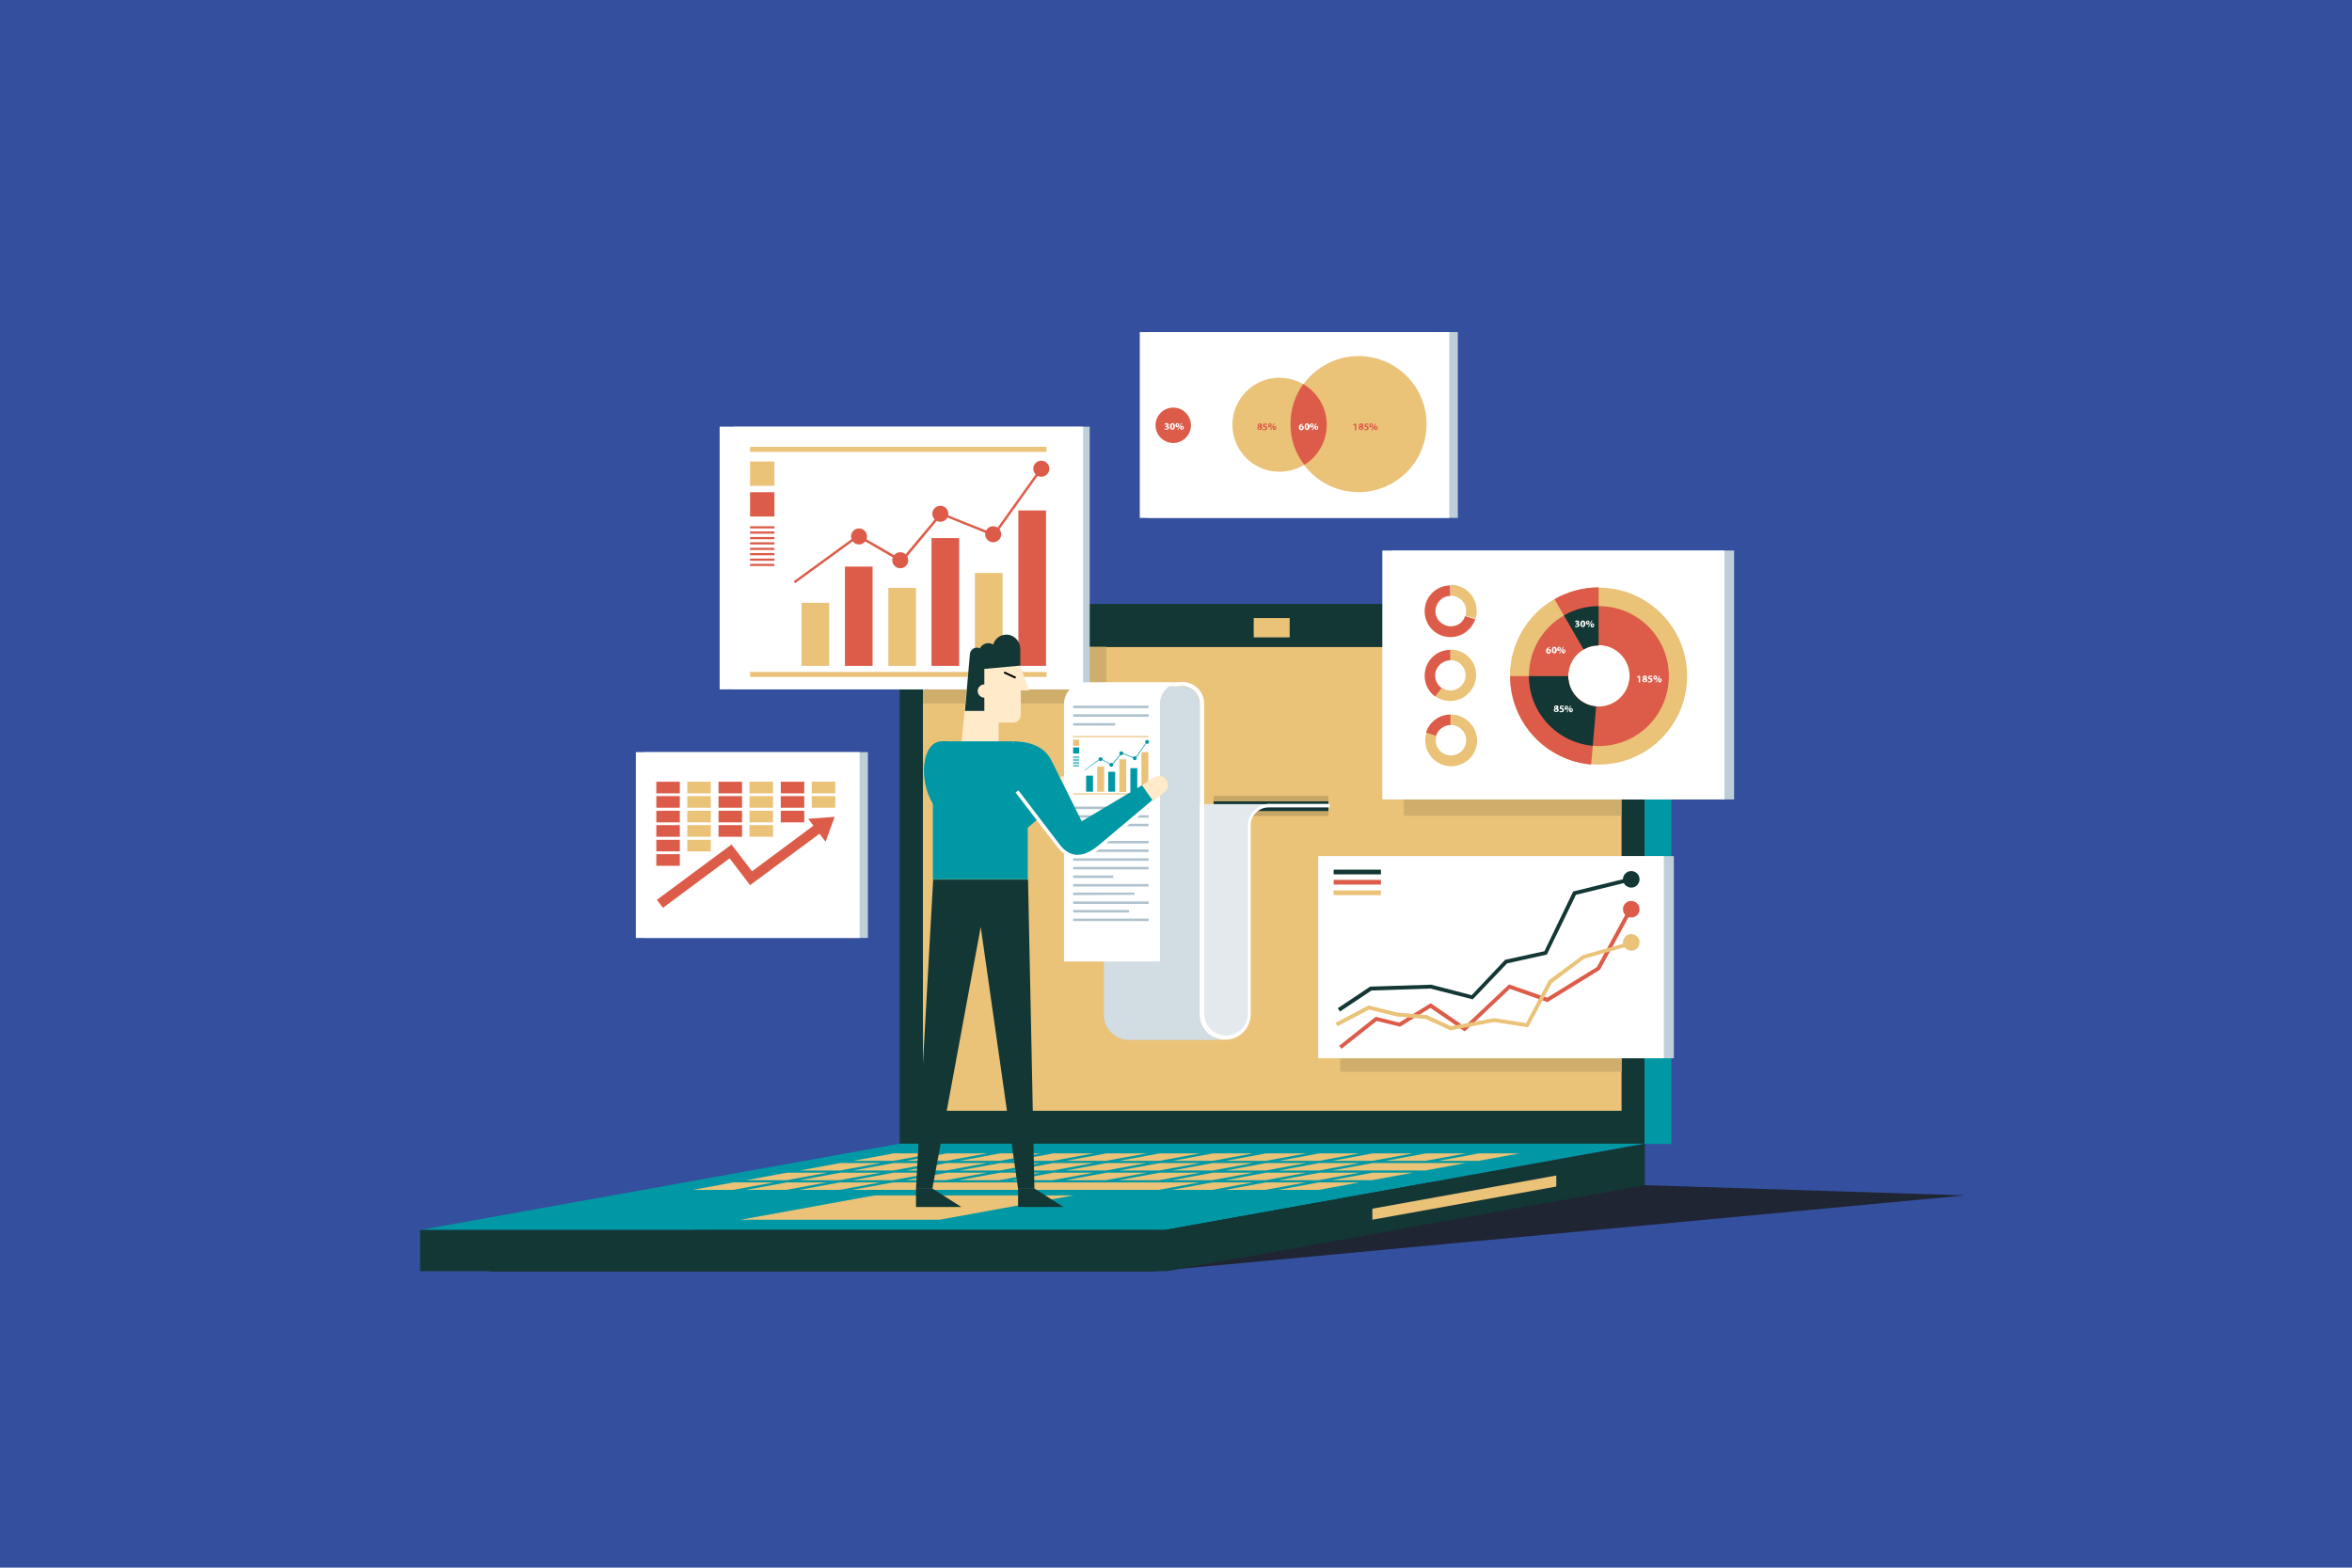 <svg xmlns="http://www.w3.org/2000/svg" xmlns:xlink="http://www.w3.org/1999/xlink" x="0px" y="0px" viewBox="0 0 850.4 566.9" style="enable-background:new 0 0 850.4 566.9;" xml:space="preserve"><style type="text/css">	.st0{fill:#344F9E;}	.st1{fill:#1F2533;}	.st2{fill:#0098A5;}	.st3{fill:#133734;}	.st4{fill:#EAC278;}	.st5{fill:#CFAE6C;}	.st6{fill:#BFCFD9;}	.st7{fill:#FFFFFF;}	.st8{fill:#DC5C49;}	.st9{fill:#C7A768;}	.st10{fill:#FFEACA;}	.st11{fill:#E3E9EC;}	.st12{fill:#D1DCE3;}	.st13{fill:#AEC2CE;}</style><g id="Background">	<g>		<rect class="st0" width="850.4" height="566.9"></rect>	</g></g><g id="visual">	<polygon class="st1" points="416.5,459.8 710.5,432.3 594.7,428.6 348.8,424.9 176.6,459.8  "></polygon>	<g>		<rect x="335" y="218.4" class="st2" width="269.3" height="195.3"></rect>		<rect x="325.3" y="218.4" class="st3" width="269.3" height="195.3"></rect>		<polygon class="st2" points="421.2,444.8 151.9,444.8 325.3,413.6 594.7,413.6   "></polygon>		<polygon class="st3" points="594.7,428.6 594.7,413.6 421.2,444.8 421.2,459.8   "></polygon>		<rect x="151.9" y="444.8" class="st3" width="269.3" height="14.9"></rect>		<rect x="333.7" y="234" class="st4" width="252.6" height="167.7"></rect>		<g>			<g>				<polygon class="st4" points="323,419.8 308.4,419.8 323.1,417.1 337.7,417.1     "></polygon>				<polygon class="st4" points="342.2,419.8 327.6,419.8 342.4,417.1 356.9,417.1     "></polygon>				<polygon class="st4" points="361.4,419.8 346.9,419.8 361.6,417.1 376.2,417.1     "></polygon>				<polygon class="st4" points="380.7,419.8 366.1,419.8 380.9,417.1 395.4,417.1     "></polygon>				<polygon class="st4" points="399.9,419.8 385.4,419.8 400.1,417.1 414.7,417.1     "></polygon>				<polygon class="st4" points="419.2,419.8 404.6,419.8 419.4,417.1 433.9,417.1     "></polygon>				<polygon class="st4" points="438.4,419.8 423.9,419.8 438.6,417.1 453.1,417.1     "></polygon>				<polygon class="st4" points="457.7,419.8 443.1,419.8 457.8,417.1 472.4,417.1     "></polygon>				<polygon class="st4" points="476.9,419.8 462.4,419.8 477.1,417.1 491.6,417.1     "></polygon>				<polygon class="st4" points="496.2,419.8 481.6,419.8 496.3,417.1 510.9,417.1     "></polygon>				<polygon class="st4" points="515.4,419.8 500.9,419.8 515.6,417.1 530.1,417.1     "></polygon>				<polygon class="st4" points="534.6,419.8 520.1,419.8 534.8,417.1 549.4,417.1     "></polygon>				<polygon class="st4" points="303.7,423.3 289.1,423.3 303.8,420.6 318.4,420.6     "></polygon>				<polygon class="st4" points="322.9,423.3 308.4,423.3 323.1,420.6 337.6,420.6     "></polygon>				<polygon class="st4" points="342.1,423.3 327.6,423.3 342.3,420.6 356.9,420.6     "></polygon>				<polygon class="st4" points="361.4,423.3 346.8,423.3 361.6,420.6 376.1,420.6     "></polygon>				<polygon class="st4" points="380.6,423.3 366.1,423.3 380.8,420.6 395.4,420.6     "></polygon>				<polygon class="st4" points="399.9,423.3 385.3,423.3 400.1,420.6 414.6,420.6     "></polygon>				<polygon class="st4" points="419.1,423.3 404.6,423.3 419.3,420.6 433.9,420.6     "></polygon>				<polygon class="st4" points="438.4,423.3 423.8,423.3 438.5,420.6 453.1,420.6     "></polygon>				<polygon class="st4" points="457.6,423.3 443.1,423.3 457.8,420.6 472.3,420.6     "></polygon>				<polygon class="st4" points="476.9,423.3 462.3,423.3 477,420.6 491.6,420.6     "></polygon>				<polygon class="st4" points="515.2,423.3 481.6,423.3 496.3,420.6 530,420.6     "></polygon>				<polygon class="st4" points="284.4,426.8 269.8,426.8 284.5,424.1 299.1,424.1     "></polygon>				<polygon class="st4" points="303.6,426.8 289.1,426.8 303.8,424.1 318.3,424.1     "></polygon>				<polygon class="st4" points="322.8,426.8 308.3,426.8 323,424.1 337.6,424.1     "></polygon>				<polygon class="st4" points="342.1,426.8 327.5,426.8 342.3,424.1 356.8,424.1     "></polygon>				<polygon class="st4" points="361.3,426.8 346.8,426.8 361.5,424.1 376.1,424.1     "></polygon>				<polygon class="st4" points="380.6,426.8 366,426.8 380.8,424.1 395.3,424.1     "></polygon>				<polygon class="st4" points="399.8,426.8 385.3,426.8 400,424.1 414.6,424.1     "></polygon>				<polygon class="st4" points="419.1,426.8 404.5,426.8 419.2,424.1 433.8,424.1     "></polygon>				<polygon class="st4" points="438.3,426.8 423.8,426.8 438.5,424.1 453,424.1     "></polygon>				<polygon class="st4" points="457.6,426.8 443,426.8 457.7,424.1 472.3,424.1     "></polygon>				<polygon class="st4" points="476.8,426.8 462.3,426.8 477,424.1 491.5,424.1     "></polygon>				<polygon class="st4" points="496.1,426.8 481.5,426.8 496.2,424.1 510.8,424.1     "></polygon>				<polygon class="st4" points="265.1,430.3 250.5,430.3 265.2,427.6 279.8,427.6     "></polygon>				<polygon class="st4" points="284.3,430.3 269.8,430.3 284.5,427.6 299,427.6     "></polygon>				<polygon class="st4" points="303.6,430.3 289,430.3 303.7,427.6 318.3,427.6     "></polygon>				<polygon class="st4" points="419,430.3 308.1,430.3 322.9,427.6 433.7,427.6     "></polygon>				<polygon class="st4" points="438.3,430.3 423.7,430.3 438.4,427.6 453,427.6     "></polygon>				<polygon class="st4" points="457.5,430.3 443,430.3 457.7,427.6 472.2,427.6     "></polygon>				<polygon class="st4" points="476.8,430.3 462.2,430.3 476.9,427.6 491.5,427.6     "></polygon>				<polygon class="st4" points="339.7,441.1 267.8,441.1 316.2,432.3 388.1,432.3     "></polygon>			</g>		</g>		<rect x="453.3" y="223.5" class="st4" width="13" height="7"></rect>	</g>	<rect x="333.7" y="233.9" class="st5" width="66.3" height="20.5"></rect>	<g>		<rect x="265.3" y="154.3" class="st6" width="128.7" height="95"></rect>		<rect x="260.2" y="154.3" class="st7" width="131.4" height="95"></rect>		<g>			<g>				<rect x="289.8" y="218" class="st4" width="10" height="22.8"></rect>				<rect x="305.5" y="204.9" class="st8" width="10" height="35.9"></rect>				<rect x="321.2" y="212.6" class="st4" width="10" height="28.2"></rect>				<rect x="336.8" y="194.6" class="st8" width="10" height="46.2"></rect>				<rect x="352.5" y="207.2" class="st4" width="10" height="33.6"></rect>				<rect x="368.2" y="184.6" class="st8" width="10" height="56.2"></rect>				<polygon class="st8" points="287.5,210.9 287,210.2 310.3,193.2 310.5,193.4 325.9,202.3 340.1,185.3 359.2,192.9 376.1,169.3      376.8,169.8 359.5,194 340.4,186.3 326.1,203.5 310.3,194.3     "></polygon>				<circle class="st8" cx="310.6" cy="194" r="2.9"></circle>				<path class="st8" d="M322.6,202.6c0-1.6,1.3-2.9,2.9-2.9c1.6,0,2.9,1.3,2.9,2.9c0,1.6-1.3,2.9-2.9,2.9     C323.9,205.5,322.6,204.2,322.6,202.6z"></path>				<circle class="st8" cx="340" cy="185.8" r="2.9"></circle>				<circle class="st8" cx="359.1" cy="193.2" r="2.9"></circle>				<path class="st8" d="M373.6,169.5c0-1.6,1.3-2.9,2.9-2.9c1.6,0,2.9,1.3,2.9,2.9c0,1.6-1.3,2.9-2.9,2.9     C374.9,172.4,373.6,171.1,373.6,169.5z"></path>			</g>			<rect x="271.2" y="161.6" class="st4" width="107.2" height="1.8"></rect>			<rect x="271.2" y="243" class="st4" width="107.2" height="1.8"></rect>			<rect x="271.2" y="166.9" class="st4" width="8.8" height="8.8"></rect>			<rect x="271.2" y="178" class="st8" width="8.8" height="8.8"></rect>			<g>				<rect x="271.2" y="190.3" class="st8" width="8.8" height="0.8"></rect>				<rect x="271.2" y="192.2" class="st8" width="8.8" height="0.8"></rect>				<rect x="271.2" y="194.2" class="st8" width="8.8" height="0.8"></rect>				<rect x="271.2" y="196.1" class="st8" width="8.8" height="0.8"></rect>				<rect x="271.2" y="198.1" class="st8" width="8.8" height="0.8"></rect>				<rect x="271.2" y="200" class="st8" width="8.8" height="0.8"></rect>				<rect x="271.2" y="202" class="st8" width="8.8" height="0.8"></rect>				<rect x="271.2" y="203.9" class="st8" width="8.8" height="0.8"></rect>			</g>		</g>	</g>	<polygon class="st4" points="496.2,441.1 562.7,429.1 562.7,425.1 496.2,437.1  "></polygon>	<rect x="484.6" y="314.5" class="st5" width="101.7" height="73.1"></rect>	<g>		<rect x="507.6" y="234" class="st5" width="78.6" height="61"></rect>	</g>	<g>		<rect x="480.2" y="309.6" class="st6" width="125" height="73.1"></rect>		<rect x="476.6" y="309.6" class="st7" width="125" height="73.1"></rect>		<g>			<polygon class="st8" points="485,379.3 484.2,378.2 497.4,367.7 505.9,369.8 517.3,362.8 529.5,371.2 545.6,356 559.4,360.8     577.4,349.7 588.7,328.9 590,329.5 578.5,350.7 559.5,362.4 545.9,357.6 529.6,373 517.2,364.5 506.2,371.3 497.8,369.2    "></polygon>			<polygon class="st4" points="524.4,372.6 515.5,368.5 505.1,367.6 495,365.1 483.6,371.1 482.9,369.9 494.8,363.6 505.3,366.2     515.9,367.1 524.6,371.1 540.3,368.2 551.8,370 560,354.5 572.3,345.4 590.1,340.4 590.4,341.7 572.8,346.7 561.1,355.5     552.5,371.5 540.3,369.6    "></polygon>			<path class="st8" d="M586.8,328.8c0-1.6,1.3-3,3-3c1.6,0,3,1.3,3,3s-1.3,3-3,3C588.2,331.8,586.8,330.5,586.8,328.8z"></path>			<path class="st3" d="M586.8,318c0-1.6,1.3-3,3-3c1.6,0,3,1.3,3,3c0,1.6-1.3,3-3,3C588.2,321,586.8,319.7,586.8,318z"></path>			<path class="st4" d="M586.8,340.8c0-1.6,1.3-3,3-3c1.6,0,3,1.3,3,3s-1.3,3-3,3C588.2,343.8,586.8,342.5,586.8,340.8z"></path>			<polygon class="st3" points="484.5,365.8 483.7,364.6 495.4,356.8 517.4,356.1 517.5,356.1 532.1,359.9 544.2,347.1 558.4,344     568.8,322.4 589.9,317.2 590.2,318.6 569.8,323.6 559.3,345.2 544.9,348.4 532.5,361.4 517.2,357.5 495.9,358.2    "></polygon>			<rect x="482.2" y="314.5" class="st3" width="17.1" height="1.7"></rect>			<rect x="482.2" y="318.2" class="st8" width="17.1" height="1.7"></rect>			<rect x="482.2" y="322" class="st4" width="17.1" height="1.7"></rect>		</g>	</g>	<g>		<g>			<rect x="503.3" y="199.1" class="st6" width="123.7" height="90"></rect>			<rect x="499.8" y="199.1" class="st7" width="123.7" height="90"></rect>		</g>		<g>			<g>				<path class="st4" d="M546,244.5c0-17.7,14.3-32,32-32s32,14.3,32,32c0,17.7-14.3,32-32,32S546,262.2,546,244.5z M578.1,255.5     c6.1,0,11.1-5,11.1-11.1c0-6.1-5-11.1-11.1-11.1c-6.1,0-11.1,5-11.1,11.1C567,250.6,571.9,255.5,578.1,255.5z"></path>				<path class="st8" d="M552.8,244.5c0-14,11.3-25.3,25.3-25.3c14,0,25.3,11.3,25.3,25.3c0,14-11.3,25.3-25.3,25.3     C564.1,269.8,552.8,258.4,552.8,244.5z M578.1,255.5c6.1,0,11.1-5,11.1-11.1c0-6.1-5-11.1-11.1-11.1c-6.1,0-11.1,5-11.1,11.1     C567,250.6,571.9,255.5,578.1,255.5z"></path>				<g>					<path class="st8" d="M578,233.4v-21c-5.8,0-11.3,1.6-16,4.3l10.5,18.2C574.2,233.9,576,233.4,578,233.4z"></path>				</g>				<g>					<path class="st4" d="M572.5,234.9L562,216.7c-9.6,5.5-16,15.9-16,27.7h21C567,240.4,569.2,236.8,572.5,234.9z"></path>				</g>				<g>					<path class="st8" d="M567,244.5L567,244.5l-21,0h0c0,16.8,12.9,30.5,29.3,32l1.8-20.9C571.4,255,567,250.2,567,244.5z"></path>				</g>				<g>					<path class="st3" d="M578,233.4v-14.2c-4.6,0-8.9,1.2-12.6,3.4l7.1,12.3C574.2,233.9,576,233.4,578,233.4z"></path>				</g>				<g>					<path class="st8" d="M572.5,234.9l-7.1-12.3c-7.6,4.4-12.6,12.5-12.6,21.9H567C567,240.4,569.2,236.8,572.5,234.9z"></path>				</g>				<g>					<path class="st3" d="M567,244.5L567,244.5l-14.2,0v0c0,13.2,10.2,24.1,23.1,25.2l1.2-14.2C571.4,255,567,250.2,567,244.5z"></path>				</g>				<g>					<g>						<path class="st7" d="M560.6,234.3c-0.1,0-0.1,0-0.2,0c-0.5,0-0.7,0.3-0.8,0.6h0c0.1-0.1,0.3-0.2,0.5-0.2       c0.4,0,0.7,0.3,0.7,0.8c0,0.5-0.4,0.9-0.9,0.9c-0.6,0-0.9-0.5-0.9-1c0-0.4,0.2-0.8,0.4-1c0.2-0.2,0.5-0.3,0.9-0.3       c0.1,0,0.2,0,0.2,0V234.3z M560,235.9c0.2,0,0.3-0.2,0.3-0.4c0-0.2-0.1-0.4-0.4-0.4c-0.1,0-0.3,0.1-0.3,0.2c0,0,0,0.1,0,0.1       C559.6,235.7,559.7,235.9,560,235.9L560,235.9z"></path>						<path class="st7" d="M562.9,235.1c0,0.7-0.3,1.2-0.9,1.2c-0.6,0-0.9-0.5-0.9-1.2c0-0.7,0.3-1.2,0.9-1.2       C562.6,233.9,562.9,234.4,562.9,235.1z M561.6,235.1c0,0.5,0.1,0.8,0.3,0.8c0.2,0,0.3-0.3,0.3-0.8c0-0.5-0.1-0.8-0.3-0.8       C561.8,234.3,561.6,234.5,561.6,235.1z"></path>						<path class="st7" d="M563.7,233.9c0.4,0,0.6,0.3,0.6,0.7c0,0.5-0.3,0.8-0.7,0.8c-0.4,0-0.6-0.3-0.6-0.7       C563.1,234.2,563.3,233.9,563.7,233.9L563.7,233.9z M563.7,234.2c-0.2,0-0.2,0.2-0.2,0.4c0,0.2,0.1,0.4,0.2,0.4       c0.2,0,0.2-0.2,0.2-0.4C564,234.4,563.9,234.2,563.7,234.2L563.7,234.2z M563.7,236.3l1.4-2.4h0.3l-1.4,2.4H563.7z        M565.4,234.8c0.4,0,0.6,0.3,0.6,0.7c0,0.5-0.3,0.8-0.7,0.8c-0.4,0-0.6-0.3-0.6-0.7C564.8,235.2,565,234.8,565.4,234.8       L565.4,234.8z M565.4,235.1c-0.2,0-0.2,0.2-0.2,0.4c0,0.2,0.1,0.4,0.2,0.4c0.2,0,0.2-0.2,0.2-0.4       C565.7,235.3,565.6,235.1,565.4,235.1L565.4,235.1z"></path>					</g>					<g>						<path class="st7" d="M562.2,256.3c-0.2-0.1-0.3-0.3-0.3-0.5c0-0.4,0.4-0.7,0.8-0.7c0.6,0,0.8,0.3,0.8,0.6       c0,0.2-0.1,0.4-0.3,0.5v0c0.2,0.1,0.4,0.3,0.4,0.6c0,0.4-0.4,0.7-0.9,0.7c-0.6,0-0.9-0.3-0.9-0.7       C561.7,256.6,561.9,256.5,562.2,256.3L562.2,256.3z M563,256.9c0-0.2-0.2-0.3-0.4-0.4c-0.2,0.1-0.3,0.2-0.3,0.4       c0,0.2,0.1,0.3,0.3,0.3C562.8,257.2,563,257.1,563,256.9z M562.3,255.8c0,0.2,0.1,0.3,0.3,0.3c0.1,0,0.2-0.2,0.2-0.3       c0-0.1-0.1-0.3-0.3-0.3C562.4,255.5,562.3,255.6,562.3,255.8z"></path>						<path class="st7" d="M565.4,255.6h-0.9l-0.1,0.4c0.1,0,0.1,0,0.2,0c0.2,0,0.5,0.1,0.6,0.2c0.2,0.1,0.3,0.3,0.3,0.6       c0,0.4-0.4,0.8-1,0.8c-0.3,0-0.5-0.1-0.7-0.1l0.1-0.4c0.1,0.1,0.3,0.1,0.5,0.1c0.2,0,0.5-0.1,0.5-0.4c0-0.2-0.2-0.4-0.7-0.4       c-0.1,0-0.2,0-0.3,0l0.2-1.2h1.3V255.6z"></path>						<path class="st7" d="M566.4,255.2c0.4,0,0.6,0.3,0.6,0.7c0,0.5-0.3,0.8-0.7,0.8c-0.4,0-0.6-0.3-0.6-0.7       C565.8,255.5,566,255.2,566.4,255.2L566.4,255.2z M566.4,255.5c-0.2,0-0.2,0.2-0.2,0.4c0,0.2,0.1,0.4,0.2,0.4       c0.2,0,0.2-0.2,0.2-0.4C566.6,255.6,566.6,255.5,566.4,255.5L566.4,255.5z M566.4,257.6l1.4-2.4h0.3l-1.4,2.4H566.4z        M568.1,256.1c0.4,0,0.6,0.3,0.6,0.7c0,0.5-0.3,0.8-0.7,0.8c-0.4,0-0.6-0.3-0.6-0.7C567.4,256.4,567.7,256.1,568.1,256.1       L568.1,256.1z M568.1,256.4c-0.2,0-0.2,0.2-0.2,0.4c0,0.2,0.1,0.4,0.2,0.4c0.2,0,0.2-0.2,0.2-0.4       C568.3,256.6,568.3,256.4,568.1,256.4L568.1,256.4z"></path>					</g>					<g>						<path class="st7" d="M592.5,244.9L592.5,244.9l-0.5,0.2l-0.1-0.4l0.6-0.3h0.5v2.4h-0.5V244.9z"></path>						<path class="st7" d="M594.2,245.5c-0.2-0.1-0.3-0.3-0.3-0.5c0-0.4,0.4-0.7,0.8-0.7c0.6,0,0.8,0.3,0.8,0.6       c0,0.2-0.1,0.4-0.3,0.5v0c0.2,0.1,0.4,0.3,0.4,0.6c0,0.4-0.4,0.7-0.9,0.7c-0.6,0-0.9-0.3-0.9-0.7       C593.8,245.8,593.9,245.6,594.2,245.5L594.2,245.5z M595,246.1c0-0.2-0.2-0.3-0.4-0.4c-0.2,0.1-0.3,0.2-0.3,0.4       c0,0.2,0.1,0.3,0.3,0.3C594.9,246.4,595,246.3,595,246.1z M594.4,245c0,0.2,0.1,0.3,0.3,0.3c0.1,0,0.2-0.2,0.2-0.3       c0-0.1-0.1-0.3-0.3-0.3C594.5,244.7,594.4,244.8,594.4,245z"></path>						<path class="st7" d="M597.4,244.8h-0.9l-0.1,0.4c0.1,0,0.1,0,0.2,0c0.2,0,0.5,0.1,0.6,0.2c0.2,0.1,0.3,0.3,0.3,0.6       c0,0.4-0.4,0.8-1,0.8c-0.3,0-0.5-0.1-0.7-0.1l0.1-0.4c0.1,0.1,0.3,0.1,0.5,0.1c0.2,0,0.5-0.1,0.5-0.4c0-0.2-0.2-0.4-0.7-0.4       c-0.1,0-0.2,0-0.3,0l0.2-1.2h1.3V244.8z"></path>						<path class="st7" d="M598.5,244.3c0.4,0,0.6,0.3,0.6,0.7c0,0.5-0.3,0.8-0.7,0.8c-0.4,0-0.6-0.3-0.6-0.7       C597.8,244.6,598,244.3,598.5,244.3L598.5,244.3z M598.4,244.6c-0.2,0-0.2,0.2-0.2,0.4c0,0.2,0.1,0.4,0.2,0.4       c0.2,0,0.2-0.2,0.2-0.4C598.7,244.8,598.6,244.6,598.4,244.6L598.4,244.6z M598.5,246.8l1.4-2.4h0.3l-1.4,2.4H598.5z        M600.2,245.3c0.4,0,0.6,0.3,0.6,0.7c0,0.5-0.3,0.8-0.7,0.8c-0.4,0-0.6-0.3-0.6-0.7C599.5,245.6,599.7,245.3,600.2,245.3       L600.2,245.3z M600.1,245.6c-0.2,0-0.2,0.2-0.2,0.4c0,0.2,0.1,0.4,0.2,0.4c0.2,0,0.2-0.2,0.2-0.4       C600.4,245.8,600.3,245.6,600.1,245.6L600.1,245.6z"></path>					</g>					<g>						<path class="st7" d="M569.6,226.3c0.1,0.1,0.3,0.1,0.5,0.1c0.3,0,0.4-0.1,0.4-0.3c0-0.2-0.2-0.3-0.5-0.3h-0.2v-0.4h0.2       c0.2,0,0.4-0.1,0.4-0.3c0-0.1-0.1-0.2-0.3-0.2c-0.2,0-0.4,0.1-0.5,0.1l-0.1-0.4c0.1-0.1,0.4-0.2,0.7-0.2       c0.5,0,0.8,0.3,0.8,0.6c0,0.2-0.1,0.4-0.4,0.5v0c0.3,0.1,0.5,0.3,0.5,0.6c0,0.4-0.4,0.7-1,0.7c-0.3,0-0.6-0.1-0.7-0.2       L569.6,226.3z"></path>						<path class="st7" d="M573.2,225.6c0,0.7-0.3,1.2-0.9,1.2c-0.6,0-0.9-0.5-0.9-1.2c0-0.7,0.3-1.2,0.9-1.2       C573,224.4,573.2,225,573.2,225.6z M572,225.6c0,0.5,0.1,0.8,0.3,0.8c0.2,0,0.3-0.3,0.3-0.8c0-0.5-0.1-0.8-0.3-0.8       C572.2,224.8,572,225.1,572,225.6z"></path>						<path class="st7" d="M574.1,224.4c0.4,0,0.6,0.3,0.6,0.7c0,0.5-0.3,0.8-0.7,0.8c-0.4,0-0.6-0.3-0.6-0.7       C573.5,224.7,573.7,224.4,574.1,224.4L574.1,224.4z M574.1,224.7c-0.2,0-0.2,0.2-0.2,0.4c0,0.2,0.1,0.4,0.2,0.4       c0.2,0,0.2-0.2,0.2-0.4C574.3,224.9,574.3,224.7,574.1,224.7L574.1,224.7z M574.1,226.8l1.4-2.4h0.3l-1.4,2.4H574.1z        M575.8,225.4c0.4,0,0.6,0.3,0.6,0.7c0,0.5-0.3,0.8-0.7,0.8c-0.4,0-0.6-0.3-0.6-0.7C575.2,225.7,575.4,225.4,575.8,225.4       L575.8,225.4z M575.8,225.7c-0.2,0-0.2,0.2-0.2,0.4c0,0.2,0.1,0.4,0.2,0.4c0.2,0,0.2-0.2,0.2-0.4       C576,225.9,576,225.7,575.8,225.7L575.8,225.7z"></path>					</g>				</g>			</g>			<g>				<g>					<path class="st4" d="M524.5,215.4c3,0,5.6,2.4,5.6,5.4c0,0.6-0.1,1.2-0.3,1.8l3.7,1.1c0.3-0.9,0.5-1.9,0.4-3      c-0.1-5.2-4.3-9.3-9.5-9.2L524.5,215.4z"></path>					<path class="st8" d="M524.6,226.5c-3,0-5.6-2.4-5.6-5.4c0-3,2.4-5.6,5.4-5.6l0,0l-0.1-3.8l0,0c-5.2,0.1-9.3,4.3-9.2,9.5      c0.1,5.2,4.3,9.3,9.5,9.2c4.1-0.1,7.6-2.8,8.8-6.5l-3.7-1.1C529.1,224.9,527.1,226.5,524.6,226.5z"></path>					<g>						<path class="st7" d="M520.7,221.6c0.1,0.1,0.4,0.2,0.6,0.2c0.3,0,0.5-0.2,0.5-0.4c0-0.3-0.3-0.4-0.6-0.4H521v-0.5h0.2       c0.2,0,0.5-0.1,0.5-0.3c0-0.2-0.1-0.3-0.4-0.3c-0.2,0-0.5,0.1-0.6,0.2l-0.1-0.5c0.2-0.1,0.5-0.2,0.8-0.2       c0.6,0,0.9,0.3,0.9,0.7c0,0.3-0.2,0.5-0.5,0.6v0c0.3,0.1,0.6,0.3,0.6,0.7c0,0.5-0.4,0.8-1.1,0.8c-0.4,0-0.7-0.1-0.8-0.2       L520.7,221.6z"></path>						<path class="st7" d="M525,220.9c0,0.8-0.3,1.4-1,1.4c-0.7,0-1-0.6-1-1.4c0-0.8,0.3-1.4,1-1.4C524.7,219.5,525,220.1,525,220.9       z M523.5,220.9c0,0.6,0.1,0.9,0.4,0.9c0.2,0,0.4-0.3,0.4-0.9c0-0.6-0.1-0.9-0.4-0.9C523.7,220,523.5,220.3,523.5,220.9z"></path>						<path class="st7" d="M526.7,220.3c0,0.6-0.4,0.9-0.8,0.9c-0.4,0-0.7-0.3-0.7-0.8c0-0.5,0.3-0.9,0.8-0.9       C526.5,219.5,526.7,219.8,526.7,220.3z M525.7,220.3c0,0.3,0.1,0.5,0.3,0.5c0.2,0,0.3-0.2,0.3-0.5c0-0.3-0.1-0.5-0.3-0.5       C525.8,219.8,525.7,220.1,525.7,220.3z M526,222.3l1.6-2.8h0.3l-1.6,2.8H526z M528.7,221.4c0,0.6-0.4,0.9-0.8,0.9       c-0.4,0-0.7-0.3-0.7-0.8c0-0.5,0.3-0.9,0.8-0.9C528.4,220.6,528.7,221,528.7,221.4z M527.7,221.5c0,0.3,0.1,0.5,0.3,0.5       c0.2,0,0.3-0.2,0.3-0.5c0-0.3-0.1-0.5-0.3-0.5C527.8,221,527.7,221.2,527.7,221.5z"></path>					</g>				</g>				<g>					<path class="st4" d="M524.4,234.9L524.4,234.9l0,3.8l0,0c3.1,0,5.5,2.5,5.5,5.5c0,3.1-2.5,5.5-5.5,5.5c-1.2,0-2.3-0.4-3.3-1.1      l-2.3,3.1c1.5,1.1,3.5,1.8,5.5,1.8c5.2,0,9.4-4.2,9.4-9.4C533.8,239.1,529.6,234.9,524.4,234.9z"></path>					<path class="st8" d="M518.9,244.3c0-3,2.5-5.5,5.5-5.5l0-3.8c-5.2,0-9.3,4.2-9.3,9.4c0,3.1,1.5,5.8,3.8,7.5l2.3-3.1      C519.8,247.7,518.9,246.1,518.9,244.3z"></path>					<g>						<path class="st7" d="M522.4,243.3c-0.1,0-0.1,0-0.2,0c-0.6,0-0.8,0.3-0.9,0.7h0c0.1-0.1,0.3-0.2,0.6-0.2       c0.5,0,0.8,0.3,0.8,0.9c0,0.5-0.4,1-1,1c-0.7,0-1.1-0.5-1.1-1.2c0-0.5,0.2-0.9,0.5-1.2c0.3-0.2,0.6-0.4,1.1-0.4       c0.1,0,0.2,0,0.3,0V243.3z M522,244.7c0-0.3-0.1-0.5-0.4-0.5c-0.2,0-0.3,0.1-0.4,0.2c0,0,0,0.1,0,0.2c0,0.3,0.2,0.6,0.4,0.6       C521.9,245.1,522,244.9,522,244.7z"></path>						<path class="st7" d="M525,244.2c0,0.8-0.3,1.4-1,1.4c-0.7,0-1-0.6-1-1.4c0-0.8,0.3-1.4,1-1.4C524.7,242.8,525,243.4,525,244.2       z M523.5,244.2c0,0.6,0.1,0.9,0.4,0.9c0.2,0,0.4-0.3,0.4-0.9c0-0.6-0.1-0.9-0.4-0.9C523.7,243.3,523.5,243.6,523.5,244.2z"></path>						<path class="st7" d="M526.7,243.6c0,0.6-0.4,0.9-0.8,0.9c-0.4,0-0.7-0.3-0.7-0.8c0-0.5,0.3-0.9,0.8-0.9       C526.5,242.8,526.7,243.1,526.7,243.6z M525.7,243.6c0,0.3,0.1,0.5,0.3,0.5c0.2,0,0.3-0.2,0.3-0.5c0-0.3-0.1-0.5-0.3-0.5       C525.8,243.1,525.7,243.4,525.7,243.6z M526,245.6l1.6-2.8h0.3l-1.6,2.8H526z M528.7,244.7c0,0.6-0.4,0.9-0.8,0.9       c-0.4,0-0.7-0.3-0.7-0.8c0-0.5,0.3-0.9,0.8-0.9C528.4,243.9,528.7,244.3,528.7,244.7z M527.7,244.8c0,0.3,0.1,0.5,0.3,0.5       c0.2,0,0.3-0.2,0.3-0.5c0-0.3-0.1-0.5-0.3-0.5C527.8,244.3,527.7,244.5,527.7,244.8z"></path>					</g>				</g>				<g>					<path class="st4" d="M524.6,258.4L524.6,258.4l0,3.8l0,0c3.1,0,5.5,2.5,5.5,5.5c0,3.1-2.5,5.5-5.5,5.5c-3.1,0-5.5-2.5-5.5-5.5      c0-0.6,0.1-1.1,0.3-1.7l-3.6-1.2c-0.3,0.9-0.5,1.9-0.5,2.9c0,5.2,4.2,9.4,9.4,9.4c5.2,0,9.4-4.2,9.4-9.4      C533.9,262.6,529.7,258.4,524.6,258.4z"></path>					<path class="st8" d="M524.5,262.2l0-3.8c-4.2,0-7.7,2.7-8.9,6.5l3.6,1.2C520,263.8,522.1,262.2,524.5,262.2z"></path>					<g>						<path class="st7" d="M522.6,266.3v0.4l-1.1,2.3h-0.7l1.1-2.2v0h-1.3v-0.5H522.6z"></path>						<path class="st7" d="M525,267.6c0,0.8-0.3,1.4-1,1.4c-0.7,0-1-0.6-1-1.4c0-0.8,0.3-1.4,1-1.4C524.7,266.2,525,266.9,525,267.6       z M523.5,267.7c0,0.6,0.1,0.9,0.4,0.9c0.2,0,0.4-0.3,0.4-0.9c0-0.6-0.1-0.9-0.4-0.9C523.7,266.7,523.5,267,523.5,267.7z"></path>						<path class="st7" d="M526.7,267c0,0.6-0.4,0.9-0.8,0.9c-0.4,0-0.7-0.3-0.7-0.8c0-0.5,0.3-0.9,0.8-0.9       C526.4,266.2,526.7,266.6,526.7,267z M525.7,267.1c0,0.3,0.1,0.5,0.3,0.5c0.2,0,0.3-0.2,0.3-0.5c0-0.3-0.1-0.5-0.3-0.5       C525.8,266.6,525.7,266.8,525.7,267.1z M526,269.1l1.6-2.8h0.3l-1.6,2.8H526z M528.7,268.2c0,0.6-0.4,0.9-0.8,0.9       c-0.4,0-0.7-0.3-0.7-0.8c0-0.5,0.3-0.9,0.8-0.9C528.4,267.4,528.7,267.7,528.7,268.2z M527.7,268.2c0,0.3,0.1,0.5,0.3,0.5       c0.2,0,0.3-0.2,0.3-0.5c0-0.3-0.1-0.5-0.3-0.5C527.7,267.7,527.7,267.9,527.7,268.2z"></path>					</g>				</g>			</g>		</g>	</g>	<g>		<g>			<rect x="415.2" y="120.1" class="st6" width="111.9" height="67.2"></rect>			<rect x="412.1" y="120.1" class="st7" width="111.9" height="67.2"></rect>		</g>		<g>							<ellipse transform="matrix(0.226 -0.974 0.974 0.226 230.892 597.063)" class="st4" cx="491.1" cy="153.3" rx="24.6" ry="24.6"></ellipse>			<circle class="st4" cx="462.6" cy="153.6" r="17"></circle>			<circle class="st8" cx="424.2" cy="153.8" r="6.4"></circle>			<g>				<path class="st8" d="M471.6,168.1c4.9-3,8.1-8.4,8.1-14.5c0-6.3-3.4-11.7-8.5-14.7c-2.9,4-4.6,9-4.6,14.3     C466.5,158.8,468.4,164,471.6,168.1z"></path>			</g>			<g>				<path class="st8" d="M489.9,153.7L489.9,153.7l-0.5,0.2l-0.1-0.4l0.6-0.3h0.5v2.4h-0.5V153.7z"></path>				<path class="st8" d="M491.6,154.3c-0.2-0.1-0.3-0.3-0.3-0.5c0-0.4,0.4-0.7,0.8-0.7c0.5,0,0.8,0.3,0.8,0.6c0,0.2-0.1,0.4-0.3,0.5     v0c0.2,0.1,0.4,0.3,0.4,0.6c0,0.4-0.4,0.7-0.9,0.7c-0.6,0-0.9-0.3-0.9-0.7C491.1,154.6,491.3,154.4,491.6,154.3L491.6,154.3z      M492.4,154.9c0-0.2-0.2-0.3-0.4-0.4c-0.2,0.1-0.3,0.2-0.3,0.4c0,0.2,0.1,0.3,0.3,0.3C492.2,155.2,492.4,155.1,492.4,154.9z      M491.7,153.8c0,0.2,0.1,0.3,0.3,0.3c0.1,0,0.2-0.2,0.2-0.3c0-0.1-0.1-0.3-0.3-0.3C491.8,153.5,491.7,153.6,491.7,153.8z"></path>				<path class="st8" d="M494.8,153.6h-0.9l-0.1,0.4c0.1,0,0.1,0,0.2,0c0.2,0,0.5,0.1,0.6,0.2c0.2,0.1,0.3,0.3,0.3,0.6     c0,0.4-0.4,0.8-1,0.8c-0.3,0-0.5-0.1-0.7-0.1l0.1-0.4c0.1,0.1,0.3,0.1,0.5,0.1c0.2,0,0.5-0.1,0.5-0.4c0-0.2-0.2-0.4-0.7-0.4     c-0.1,0-0.2,0-0.3,0l0.2-1.2h1.3V153.6z"></path>				<path class="st8" d="M495.8,153.1c0.4,0,0.6,0.3,0.6,0.7c0,0.5-0.3,0.8-0.7,0.8c-0.4,0-0.6-0.3-0.6-0.7     C495.1,153.4,495.4,153.1,495.8,153.1L495.8,153.1z M495.8,153.4c-0.2,0-0.2,0.2-0.2,0.4c0,0.2,0.1,0.4,0.2,0.4     c0.2,0,0.2-0.2,0.2-0.4C496,153.6,496,153.4,495.8,153.4L495.8,153.4z M495.8,155.6l1.4-2.4h0.3l-1.3,2.4H495.8z M497.5,154.1     c0.4,0,0.6,0.3,0.6,0.7c0,0.5-0.3,0.7-0.7,0.7c-0.4,0-0.6-0.3-0.6-0.7C496.8,154.4,497.1,154.1,497.5,154.1L497.5,154.1z      M497.5,154.4c-0.2,0-0.2,0.2-0.2,0.4c0,0.2,0.1,0.4,0.2,0.4c0.2,0,0.2-0.2,0.2-0.4C497.7,154.6,497.7,154.4,497.5,154.4     L497.5,154.4z"></path>			</g>			<g>				<path class="st8" d="M455,154.3c-0.2-0.1-0.3-0.3-0.3-0.5c0-0.4,0.4-0.7,0.8-0.7c0.5,0,0.8,0.3,0.8,0.6c0,0.2-0.1,0.4-0.3,0.5v0     c0.2,0.1,0.4,0.3,0.4,0.6c0,0.4-0.4,0.7-0.9,0.7c-0.6,0-0.9-0.3-0.9-0.7C454.5,154.6,454.7,154.4,455,154.3L455,154.3z      M455.7,154.9c0-0.2-0.2-0.3-0.4-0.4c-0.2,0.1-0.3,0.2-0.3,0.4c0,0.2,0.1,0.3,0.3,0.3C455.6,155.2,455.7,155,455.7,154.9z      M455.1,153.8c0,0.2,0.1,0.3,0.3,0.3c0.1,0,0.2-0.2,0.2-0.3c0-0.1-0.1-0.3-0.3-0.3C455.2,153.5,455.1,153.6,455.1,153.8z"></path>				<path class="st8" d="M458.1,153.6h-0.9l-0.1,0.4c0.1,0,0.1,0,0.2,0c0.2,0,0.5,0.1,0.6,0.2c0.2,0.1,0.3,0.3,0.3,0.6     c0,0.4-0.4,0.8-1,0.8c-0.3,0-0.5-0.1-0.7-0.1l0.1-0.4c0.1,0.1,0.3,0.1,0.5,0.1c0.2,0,0.5-0.1,0.5-0.4c0-0.2-0.2-0.4-0.7-0.4     c-0.1,0-0.2,0-0.3,0l0.2-1.2h1.3V153.6z"></path>				<path class="st8" d="M459.2,153.1c0.4,0,0.6,0.3,0.6,0.7c0,0.5-0.3,0.8-0.7,0.8c-0.4,0-0.6-0.3-0.6-0.7     C458.5,153.4,458.8,153.1,459.2,153.1L459.2,153.1z M459.2,153.4c-0.2,0-0.2,0.2-0.2,0.4c0,0.2,0.1,0.4,0.2,0.4     c0.2,0,0.2-0.2,0.2-0.4C459.4,153.6,459.3,153.4,459.2,153.4L459.2,153.4z M459.2,155.5l1.4-2.4h0.3l-1.3,2.4H459.2z      M460.9,154.1c0.4,0,0.6,0.3,0.6,0.7c0,0.5-0.3,0.7-0.7,0.7c-0.4,0-0.6-0.3-0.6-0.7C460.2,154.4,460.5,154.1,460.9,154.1     L460.9,154.1z M460.9,154.4c-0.2,0-0.2,0.2-0.2,0.4c0,0.2,0.1,0.4,0.2,0.4c0.2,0,0.2-0.2,0.2-0.4     C461.1,154.6,461,154.4,460.9,154.4L460.9,154.4z"></path>			</g>			<g>				<path class="st7" d="M471.2,153.5c-0.1,0-0.1,0-0.2,0c-0.5,0-0.7,0.3-0.8,0.6h0c0.1-0.1,0.3-0.2,0.5-0.2c0.4,0,0.7,0.3,0.7,0.8     c0,0.5-0.4,0.9-0.9,0.9c-0.6,0-0.9-0.5-0.9-1c0-0.4,0.2-0.8,0.4-1c0.2-0.2,0.5-0.3,0.9-0.3c0.1,0,0.2,0,0.2,0V153.5z      M470.6,155.1c0.2,0,0.3-0.2,0.3-0.4c0-0.2-0.1-0.4-0.4-0.4c-0.1,0-0.3,0.1-0.3,0.2c0,0,0,0.1,0,0.1     C470.2,154.9,470.4,155.1,470.6,155.1L470.6,155.1z"></path>				<path class="st7" d="M473.5,154.3c0,0.7-0.3,1.2-0.9,1.2c-0.6,0-0.9-0.5-0.9-1.2c0-0.7,0.3-1.2,0.9-1.2     C473.2,153.1,473.5,153.6,473.5,154.3z M472.2,154.3c0,0.5,0.1,0.8,0.3,0.8c0.2,0,0.3-0.3,0.3-0.8c0-0.5-0.1-0.8-0.3-0.8     C472.4,153.5,472.2,153.7,472.2,154.3z"></path>				<path class="st7" d="M474.3,153.1c0.4,0,0.6,0.3,0.6,0.7c0,0.5-0.3,0.8-0.7,0.8c-0.4,0-0.6-0.3-0.6-0.7     C473.7,153.4,473.9,153.1,474.3,153.1L474.3,153.1z M474.3,153.4c-0.2,0-0.2,0.2-0.2,0.4c0,0.2,0.1,0.4,0.2,0.4     c0.2,0,0.2-0.2,0.2-0.4C474.6,153.5,474.5,153.4,474.3,153.4L474.3,153.4z M474.3,155.5l1.4-2.4h0.3l-1.3,2.4H474.3z M476,154     c0.4,0,0.6,0.3,0.6,0.7c0,0.5-0.3,0.7-0.7,0.7c-0.4,0-0.6-0.3-0.6-0.7C475.4,154.4,475.6,154,476,154L476,154z M476,154.3     c-0.2,0-0.2,0.2-0.2,0.4c0,0.2,0.1,0.4,0.2,0.4c0.2,0,0.2-0.2,0.2-0.4C476.3,154.5,476.2,154.3,476,154.3L476,154.3z"></path>			</g>			<g>				<path class="st7" d="M421.2,154.9c0.1,0.1,0.3,0.1,0.5,0.1c0.3,0,0.4-0.1,0.4-0.3c0-0.2-0.2-0.3-0.5-0.3h-0.2V154h0.2     c0.2,0,0.4-0.1,0.4-0.3c0-0.1-0.1-0.2-0.3-0.2c-0.2,0-0.4,0.1-0.5,0.1l-0.1-0.4c0.1-0.1,0.4-0.2,0.7-0.2c0.5,0,0.8,0.3,0.8,0.6     c0,0.2-0.1,0.4-0.4,0.5v0c0.3,0.1,0.5,0.3,0.5,0.6c0,0.4-0.4,0.7-1,0.7c-0.3,0-0.6-0.1-0.7-0.2L421.2,154.9z"></path>				<path class="st7" d="M424.8,154.2c0,0.7-0.3,1.2-0.9,1.2c-0.6,0-0.9-0.5-0.9-1.2c0-0.7,0.3-1.2,0.9-1.2     C424.6,153,424.8,153.6,424.8,154.2z M423.6,154.2c0,0.5,0.1,0.8,0.3,0.8c0.2,0,0.3-0.3,0.3-0.8c0-0.5-0.1-0.8-0.3-0.8     C423.7,153.4,423.6,153.7,423.6,154.2z"></path>				<path class="st7" d="M425.7,153c0.4,0,0.6,0.3,0.6,0.7c0,0.5-0.3,0.8-0.7,0.8c-0.4,0-0.6-0.3-0.6-0.7     C425,153.3,425.3,153,425.7,153L425.7,153z M425.7,153.3c-0.2,0-0.2,0.2-0.2,0.4c0,0.2,0.1,0.4,0.2,0.4c0.2,0,0.2-0.2,0.2-0.4     C425.9,153.5,425.8,153.3,425.7,153.3L425.7,153.3z M425.7,155.4l1.4-2.4h0.3l-1.4,2.4H425.7z M427.4,154c0.4,0,0.6,0.3,0.6,0.7     c0,0.5-0.3,0.7-0.7,0.7c-0.4,0-0.6-0.3-0.6-0.7C426.7,154.3,427,154,427.4,154L427.4,154z M427.4,154.3c-0.2,0-0.2,0.2-0.2,0.4     c0,0.2,0.1,0.4,0.2,0.4c0.2,0,0.2-0.2,0.2-0.4C427.6,154.5,427.5,154.3,427.4,154.3L427.4,154.3z"></path>			</g>		</g>	</g>	<g>		<g>			<rect x="232.9" y="272" class="st6" width="80.9" height="67.2"></rect>			<rect x="229.9" y="272" class="st7" width="80.9" height="67.2"></rect>		</g>		<g>			<g>				<path class="st8" d="M285.4,306.3c-0.2,0-0.2,0.2-0.2,0.4c0,0.2,0.1,0.4,0.2,0.4c0.2,0,0.2-0.2,0.2-0.4     C285.6,306.5,285.6,306.3,285.4,306.3L285.4,306.3z"></path>			</g>		</g>	</g>	<g>		<g>			<rect x="438.8" y="287.8" class="st9" width="41.5" height="7.3"></rect>			<rect x="438.8" y="289.8" class="st3" width="41.5" height="3.5"></rect>		</g>		<g>			<g>				<path class="st10" d="M377.3,284.9l5.6-3.6c1.7-1,3.5-0.9,4.6,0.5c1.1,1.4,0.9,3.5-0.5,4.6l-5.2,4.2L377.3,284.9z"></path>				<path class="st2" d="M342.5,268.1L357,297l21.9-13.1l4.1,5.8l-20.3,17.1c-5.8,4.6-11.1,3.1-14-1l-11.3-14.9     c-5.6-9.2-3.9-22.8,3.1-22.8H342.5z"></path>			</g>			<g>				<g>					<path class="st10" d="M361.1,261.3l5.3,0c1.5,0,2.7-1.2,2.7-2.8l0-8.8l3,0l-3.3-9.1l-18.5-0.1l-2.7,28.7l13.4,2.9L361.1,261.3z      "></path>					<rect x="364.7" y="242" transform="matrix(0.424 -0.906 0.906 0.424 -10.982 471.275)" width="0.7" height="4.6"></rect>					<g>						<path class="st3" d="M363.9,229.5c-2.3,0-4.2,1.5-4.8,3.6c-0.5-0.3-1.1-0.5-1.8-0.5c-1.3,0-2.5,0.8-3,1.9       c-0.3-0.2-0.7-0.3-1.1-0.3c-1.3,0-2.3,1-2.5,2.2l-1.8,20.7l7,0l0-4.8c-1.3,0-2.4-1.1-2.4-2.4c0-1.3,1.1-2.4,2.4-2.4l0-5.6       l13-1.2c0,0,0-6,0-6C368.9,231.8,366.6,229.5,363.9,229.5z"></path>					</g>				</g>				<polygon class="st3" points="371.7,318.1 374,429.9 368.1,429.9 354.6,335.2 337.1,429.9 331.2,429.9 337.4,318.1     "></polygon>				<polygon class="st3" points="331.2,429.8 331.2,436.5 347.6,436.5 337.1,429.8     "></polygon>				<polygon class="st3" points="368.1,429.8 368.1,436.5 384.5,436.5 374,429.8     "></polygon>				<path class="st2" d="M342.2,268.1H366l5.6,15.3v34.6h-34.3V276C337.4,270,338.7,268.1,342.2,268.1z"></path>			</g>			<g>				<g>					<path class="st11" d="M443.7,374.9c4.3,0,7.9-3.5,7.9-7.9l0-68.3c0-4.3,3.5-7.9,7.9-7.9h-34.6c-4.3,0-7.9,3.5-7.9,7.9l0,68.3      c0,4.3-3.5,7.9-7.9,7.9H443.7z"></path>					<path class="st7" d="M480.4,292h-21.7c-3.6,0-6.5,2.9-6.5,6.4l0,68.4c0,5.1-4.1,9.2-9.2,9.2s-9.2-4.1-9.2-9.2l0-112.3      c0-3.6-2.9-6.4-6.4-6.4s-6.4,2.9-6.4,6.4v93.2h-1.4l0-93.2c0-4.3,3.5-7.9,7.9-7.9c4.3,0,7.9,3.5,7.9,7.9l0,112.1      c0,4.3,3.5,7.9,7.9,7.9c4.3,0,7.9-3.5,7.9-7.9l0-68c0-4.3,3.5-7.9,7.9-7.9h21.7V292z"></path>					<path class="st12" d="M442.9,376.1c-5.1,0-9.2-4.1-9.2-9.2l0-112.3c0-3.6-2.9-6.4-6.4-6.4h-34.6c3.6,0,6.4,2.9,6.4,6.4l0,112.3      c0,5.1,4.1,9.2,9.2,9.2H442.9z"></path>					<path class="st7" d="M419.4,254.6l0,93.1h-34.7v-93.1c0-4.3,3.6-7.9,7.9-7.9h34.6C422.9,246.8,419.4,250.3,419.4,254.6z"></path>				</g>				<g>					<g>						<g>							<rect x="388" y="261.5" class="st13" width="15.2" height="0.9"></rect>							<rect x="388" y="258.3" class="st13" width="27.3" height="0.9"></rect>							<rect x="388" y="255.2" class="st13" width="27.3" height="0.9"></rect>							<rect x="388" y="332.2" class="st13" width="27.3" height="0.9"></rect>							<rect x="388" y="329.1" class="st13" width="20.2" height="0.9"></rect>							<rect x="388" y="326" class="st13" width="27.3" height="0.9"></rect>						</g>						<g>							<polygon class="st13" points="410.2,323.6 388,323.7 388,322.8 410.2,322.8        "></polygon>							<rect x="388" y="319.7" class="st13" width="27.3" height="0.9"></rect>							<polygon class="st13" points="402.5,317.5 388,317.5 388,316.6 402.5,316.6        "></polygon>							<rect x="388" y="313.5" class="st13" width="27.3" height="0.9"></rect>							<rect x="388" y="310.4" class="st13" width="27.3" height="0.9"></rect>							<rect x="388" y="307.2" class="st13" width="27.3" height="0.9"></rect>							<rect x="388" y="304.1" class="st13" width="27.3" height="0.9"></rect>							<polygon class="st13" points="401.4,301.9 388,301.9 388,301 401.4,301        "></polygon>							<rect x="388" y="297.9" class="st13" width="27.3" height="0.9"></rect>							<rect x="388" y="294.8" class="st13" width="27.3" height="0.9"></rect>							<rect x="388" y="291.7" class="st13" width="27.3" height="0.9"></rect>						</g>					</g>					<g>						<g>							<rect x="392.7" y="280.5" class="st2" width="2.5" height="5.8"></rect>							<rect x="396.7" y="277.2" class="st4" width="2.5" height="9.1"></rect>							<rect x="400.7" y="279.1" class="st2" width="2.5" height="7.2"></rect>							<rect x="404.7" y="274.6" class="st4" width="2.5" height="11.8"></rect>							<rect x="408.7" y="277.8" class="st2" width="2.5" height="8.6"></rect>							<rect x="412.7" y="272" class="st4" width="2.5" height="14.3"></rect>							<polygon class="st2" points="392.1,278.7 392,278.6 397.9,274.2 398,274.3 401.9,276.5 405.5,272.2 410.4,274.1 414.7,268.1         414.9,268.2 410.5,274.4 405.6,272.5 402,276.8 397.9,274.5        "></polygon>															<ellipse transform="matrix(0.707 -0.707 0.707 0.707 -77.457 361.915)" class="st2" cx="398" cy="274.4" rx="0.7" ry="0.7"></ellipse>							<path class="st2" d="M401.1,276.6c0-0.4,0.3-0.7,0.7-0.7c0.4,0,0.7,0.3,0.7,0.7c0,0.4-0.3,0.7-0.7,0.7        C401.4,277.3,401.1,277,401.1,276.6z"></path>															<ellipse transform="matrix(0.707 -0.707 0.707 0.707 -73.773 366.585)" class="st2" cx="405.5" cy="272.3" rx="0.7" ry="0.7"></ellipse>							<path class="st2" d="M409.6,274.2c0-0.4,0.3-0.7,0.7-0.7c0.4,0,0.7,0.3,0.7,0.7c0,0.4-0.3,0.7-0.7,0.7        C410,274.9,409.6,274.6,409.6,274.2z"></path>															<ellipse transform="matrix(0.707 -0.707 0.707 0.707 -68.118 371.942)" class="st2" cx="414.8" cy="268.2" rx="0.7" ry="0.7"></ellipse>						</g>						<rect x="388" y="266.2" class="st4" width="27.3" height="0.4"></rect>						<rect x="388" y="286.9" class="st4" width="27.3" height="0.4"></rect>						<rect x="388" y="267.5" class="st4" width="2.2" height="2.2"></rect>						<rect x="388" y="270.3" class="st2" width="2.2" height="2.2"></rect>						<g>							<rect x="388" y="273.5" class="st2" width="2.2" height="0.2"></rect>							<rect x="388" y="274" class="st2" width="2.2" height="0.2"></rect>							<rect x="388" y="274.5" class="st2" width="2.2" height="0.2"></rect>							<rect x="388" y="275" class="st2" width="2.2" height="0.2"></rect>							<rect x="388" y="275.5" class="st2" width="2.2" height="0.2"></rect>							<rect x="388" y="276" class="st2" width="2.2" height="0.2"></rect>							<rect x="388" y="276.5" class="st2" width="2.2" height="0.2"></rect>							<rect x="388" y="276.9" class="st2" width="2.2" height="0.2"></rect>						</g>					</g>				</g>			</g>			<g>				<path class="st10" d="M411.4,284.9l5.6-3.6c1.7-1,3.5-0.9,4.6,0.5c1.1,1.4,0.9,3.5-0.5,4.6l-5.2,4.2L411.4,284.9z"></path>				<path class="st2" d="M396.7,306.9l20.3-17.1l-4.1-5.8L391.1,297l-10.7-21.5c-3-6.6-10-7.4-14.3-7.4l3.8,20.7l12.8,17     C385.6,310,390.9,311.5,396.7,306.9z"></path>				<path class="st7" d="M389.5,310.3c-0.3,0-0.6,0-0.9-0.1c-2.5-0.3-4.6-1.6-6.4-4l-15-19.6l1-0.8l15,19.7c1.6,2.1,3.5,3.3,5.6,3.6     c2.5,0.3,5.4-0.9,8.3-3.3l19.6-16.5l0.8,1l-19.6,16.5C395,309.1,392.2,310.3,389.5,310.3z"></path>			</g>		</g>	</g>	<g>		<polygon class="st8" points="301.8,295.4 292.2,296.1 294.1,298.6 271.9,315.1 264.5,305.4 264.5,305.4 264.5,305.4 237.5,325.4    239.7,328.3 263.8,310.4 271.2,320.1 296.3,301.5 298.5,304.4   "></polygon>		<g>			<rect x="237.3" y="282.7" class="st8" width="8.5" height="4.2"></rect>			<rect x="248.5" y="282.7" class="st4" width="8.5" height="4.2"></rect>			<rect x="259.8" y="282.7" class="st8" width="8.5" height="4.2"></rect>			<rect x="271" y="282.7" class="st4" width="8.5" height="4.2"></rect>			<rect x="282.3" y="282.7" class="st8" width="8.5" height="4.2"></rect>			<rect x="293.5" y="282.7" class="st4" width="8.5" height="4.2"></rect>			<rect x="237.3" y="287.9" class="st8" width="8.5" height="4.2"></rect>			<rect x="248.5" y="287.9" class="st4" width="8.5" height="4.2"></rect>			<rect x="259.8" y="287.9" class="st8" width="8.5" height="4.2"></rect>			<rect x="271" y="287.9" class="st4" width="8.5" height="4.2"></rect>			<rect x="282.3" y="287.9" class="st8" width="8.5" height="4.2"></rect>			<rect x="293.5" y="287.9" class="st4" width="8.5" height="4.2"></rect>			<rect x="237.3" y="293.2" class="st8" width="8.5" height="4.2"></rect>			<rect x="248.5" y="293.2" class="st4" width="8.5" height="4.2"></rect>			<rect x="259.8" y="293.2" class="st8" width="8.5" height="4.2"></rect>			<rect x="271" y="293.2" class="st4" width="8.5" height="4.2"></rect>			<rect x="282.3" y="293.2" class="st8" width="8.5" height="4.2"></rect>			<rect x="237.3" y="298.4" class="st8" width="8.5" height="4.2"></rect>			<rect x="248.5" y="298.4" class="st4" width="8.5" height="4.2"></rect>			<rect x="259.8" y="298.4" class="st8" width="8.5" height="4.2"></rect>			<rect x="271" y="298.4" class="st4" width="8.5" height="4.2"></rect>			<rect x="237.3" y="303.7" class="st8" width="8.5" height="4.2"></rect>			<rect x="248.5" y="303.7" class="st4" width="8.5" height="4.2"></rect>			<rect x="237.3" y="308.9" class="st8" width="8.5" height="4.2"></rect>		</g>	</g></g></svg>